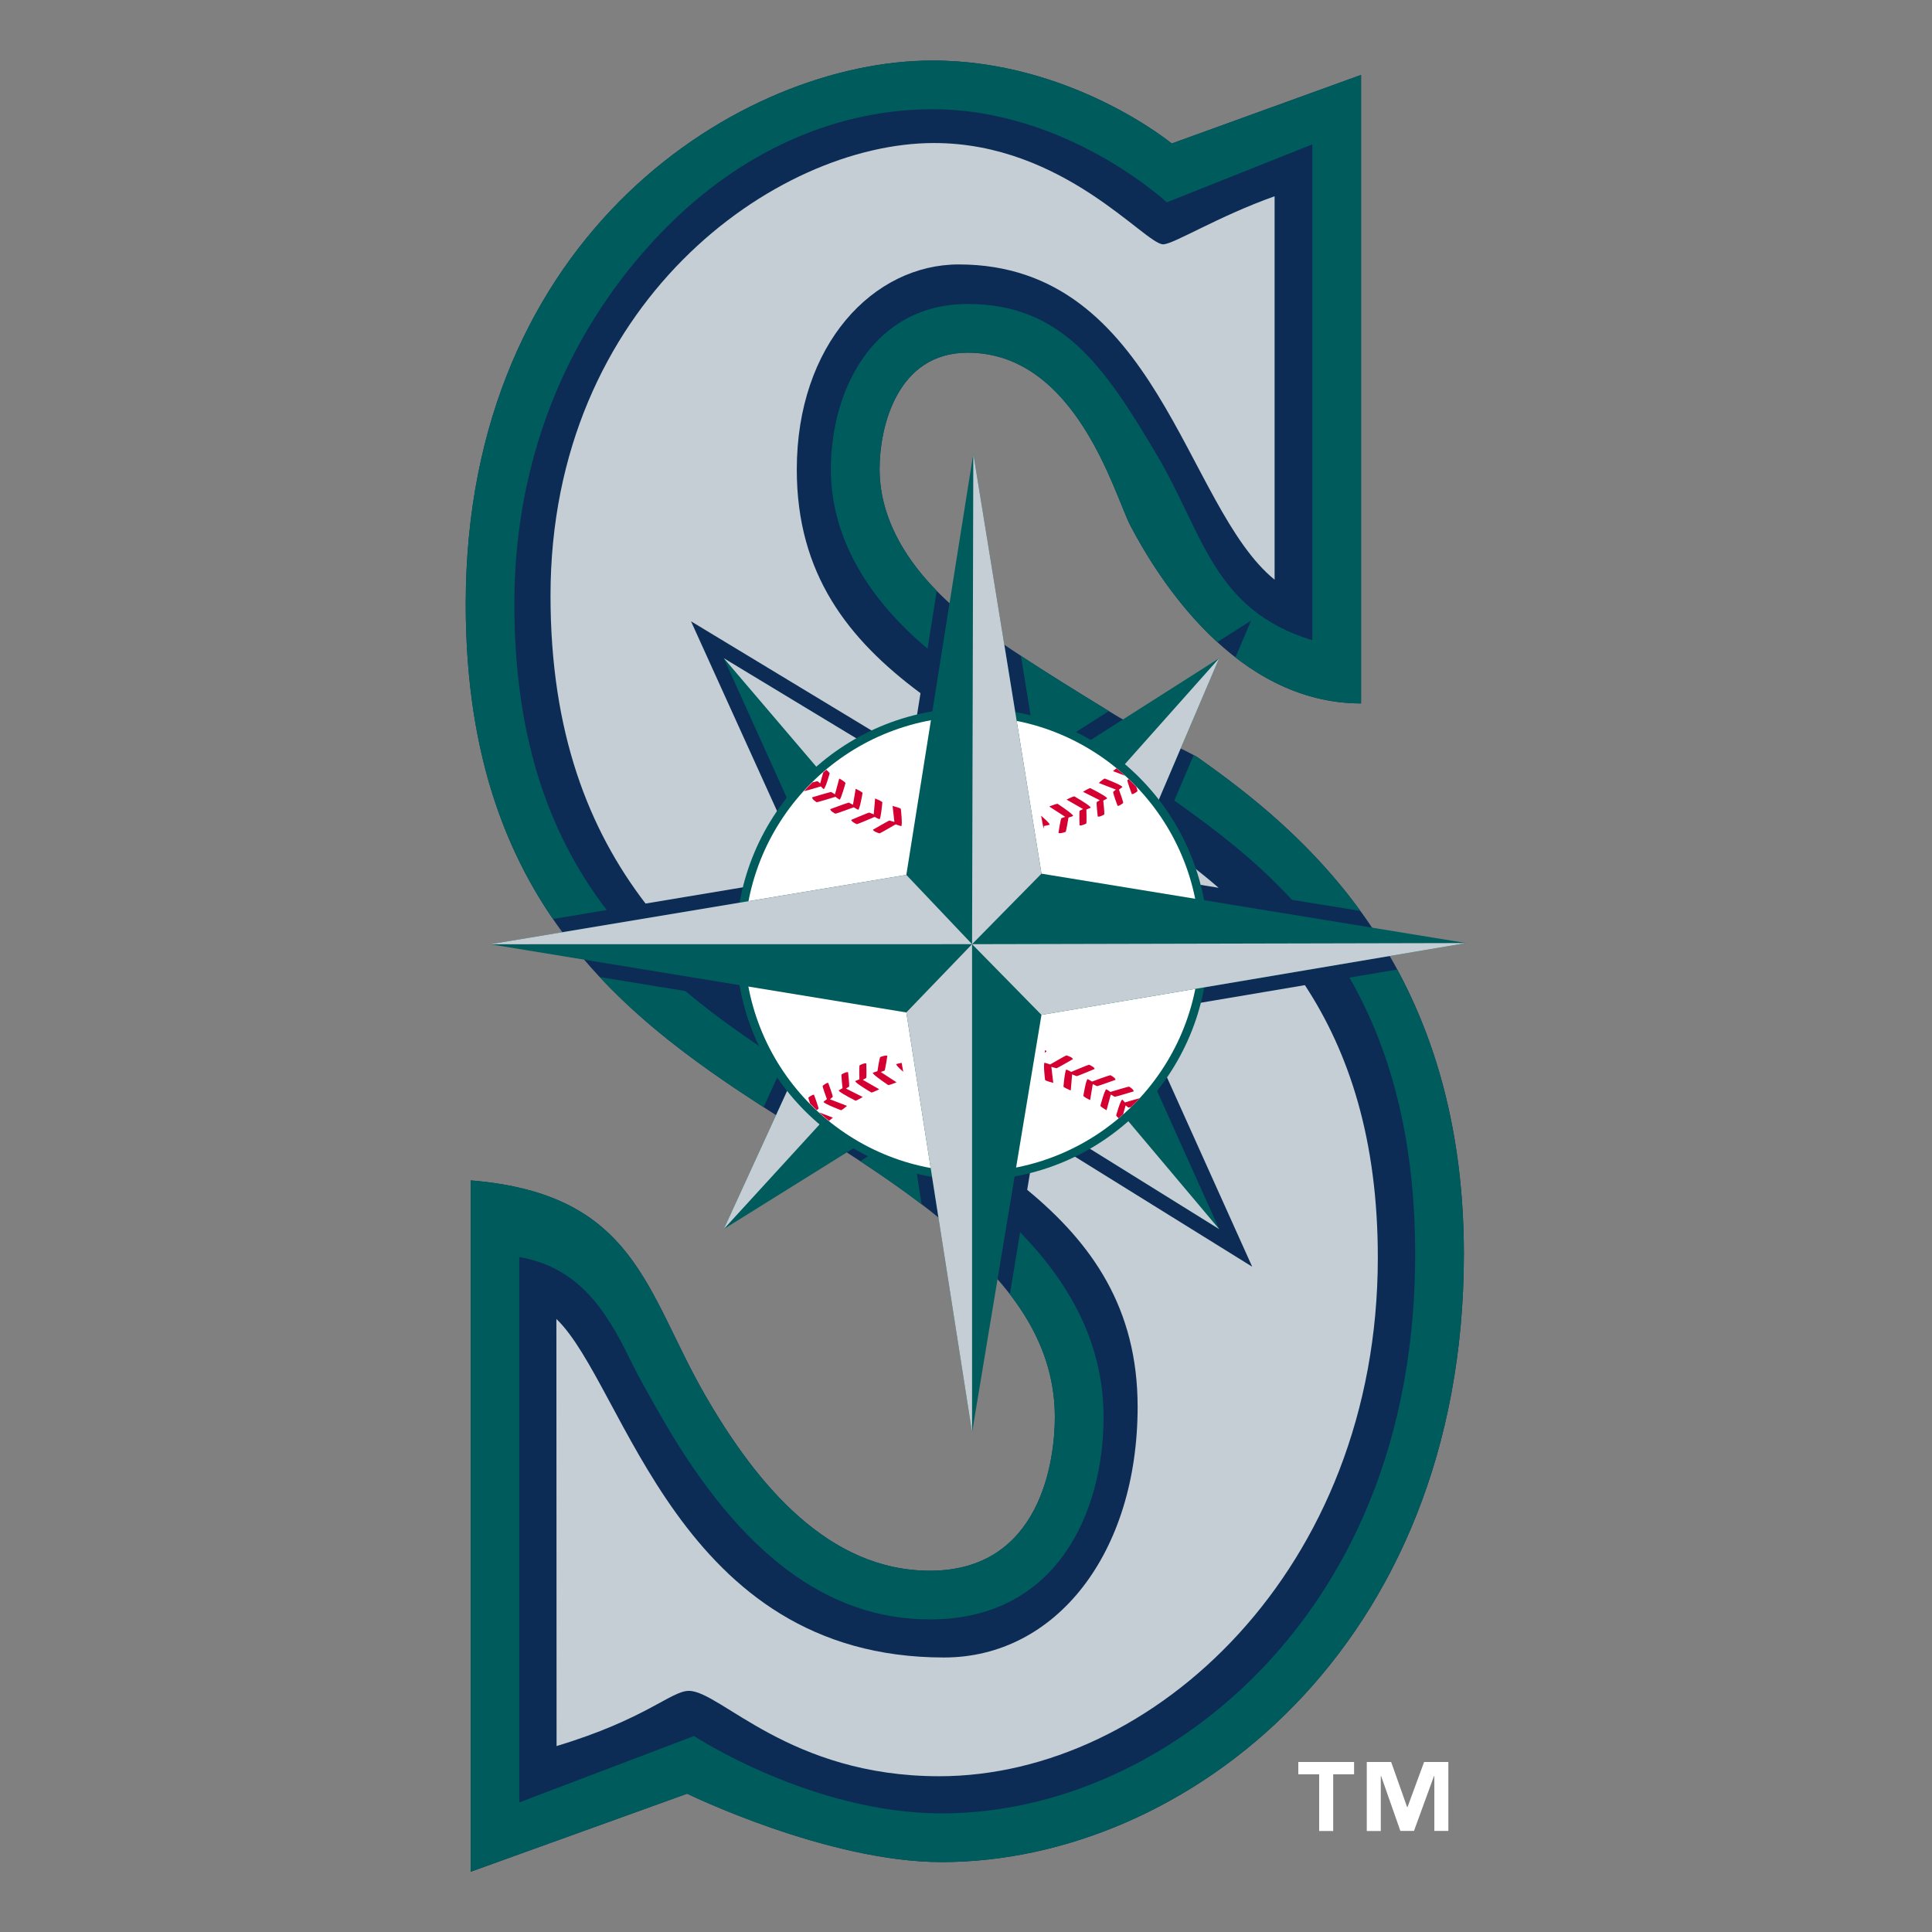 <svg width="250" height="250" viewBox="0 0 250 250" fill="none" xmlns="http://www.w3.org/2000/svg">
<rect x="0" y="0" width="250" height="250" fill="#808080" stroke="none"/>
<path d="M60.898 152.743C82.314 154.482 83.534 167.178 91.294 180.621C98.046 192.309 107.3 203.25 120.332 203.25C134.767 203.25 136.498 188.784 136.498 183.398C136.498 174.99 132.241 168.215 125.81 162.172C124.788 161.226 123.048 158.861 121.935 157.945C117.586 154.359 112.551 151.003 107.302 147.661C105.867 146.745 105.09 147.249 103.632 146.333C82.812 133.227 60.267 118.391 60.267 78.191C60.267 30.171 96.011 7.833 120.669 7.833C138.628 7.833 151.622 18.568 151.622 18.568L176.12 9.695V91.024C159.899 91.024 149.845 74.835 146.266 67.999C144.245 64.139 139.301 45.637 125.217 45.637C116.13 45.637 113.819 55.136 113.819 60.705C113.819 68.479 119.022 75.636 126.941 81.335C131.9 84.898 138.165 88.751 144.222 92.466C147.114 94.251 154.048 97.341 155.048 98.05C168.2 107.358 189.426 124.486 189.426 162.279C189.426 213.091 153.43 240.953 121.852 240.953C107.043 240.953 88.916 232.103 88.916 232.103L60.901 242.204V152.743H60.898Z" fill="#0C2C56"/>
<path d="M143.479 92.017C139.619 89.644 135.697 87.225 132.111 84.868L133.462 93.222C134.835 94.084 136.216 94.939 137.574 95.778L143.479 92.017ZM98.808 143.268L101.455 137.485C97.167 134.708 92.796 131.698 88.676 128.242L77.591 126.427C83.908 133.196 91.354 138.461 98.808 143.268ZM117.89 147.082C117.653 146.914 117.417 146.762 117.188 146.594L111.321 150.256C114.091 152.087 116.761 153.934 119.256 155.841L117.89 147.082Z" fill="#005C5C"/>
<path d="M174.614 126.502C180.466 136.646 183.121 148.685 183.121 162.28C183.121 189.776 172.157 206.82 162.964 216.28C151.611 227.954 136.627 234.652 121.849 234.652C105.072 234.652 89.798 224.642 89.798 224.642L67.192 233.233V162.661C74.753 163.974 78.331 169.345 81.474 175.799C82.741 178.394 84.213 180.957 85.838 183.779C95.855 201.113 107.131 209.551 120.331 209.551C136.917 209.551 142.8 195.467 142.8 183.398C142.8 174.761 139.252 166.903 132.004 159.457L130.676 167.483C134.293 172.168 136.497 177.371 136.497 183.398C136.497 188.784 134.766 203.25 120.331 203.25C107.3 203.25 98.045 192.31 91.293 180.621C83.534 167.178 82.313 154.482 60.897 152.743V242.205L88.912 232.104C88.912 232.104 107.039 240.954 121.848 240.954C153.426 240.954 189.422 213.092 189.422 162.28C189.422 146.853 185.882 134.875 180.801 125.456L174.614 126.502ZM155.045 98.052C154.93 97.968 154.725 97.846 154.465 97.709L151.955 103.584C156.754 106.995 162.231 111.068 167.176 116.432L176.026 117.874C169.296 108.611 161.271 102.454 155.045 98.052ZM78.506 117.758C70.48 107.291 66.558 94.336 66.558 78.192C66.558 53.137 78.521 36.833 87.196 28.471C97.053 18.965 108.886 14.136 120.666 14.136C138.077 14.136 150.985 26.183 150.985 26.183L169.815 18.683V82.846C156.952 78.917 155.777 69.129 149.65 58.791C142.906 47.4 137.405 39.336 125.213 39.336C113.051 39.336 107.513 50.414 107.513 60.706C107.513 69.091 111.831 77.056 120.025 83.93L121.215 76.453C116.607 71.753 113.815 66.397 113.815 60.706C113.815 55.136 116.127 45.638 125.213 45.638C139.297 45.638 144.24 64.139 146.262 68C148.177 71.655 151.947 77.987 157.516 83.091L161.895 80.299L159.866 85.067C164.314 88.516 169.738 91.025 176.117 91.025V9.696L151.619 18.569C151.619 18.569 138.626 7.834 120.666 7.834C96.008 7.834 60.264 30.173 60.264 78.192C60.264 96.106 64.743 108.984 71.548 118.918L78.506 117.758Z" fill="#005C5C"/>
<path d="M104.4 113.44L89.417 80.397L117.852 97.594L119.111 89.698C109.757 82.74 103.104 74.309 103.104 60.76C103.104 44.586 113.015 34.218 124.054 34.218C149.834 34.218 153.305 65.59 164.933 75.012V25.397C157.609 27.999 151.856 31.615 150.513 31.615C148.156 31.615 137.642 18.508 120.865 18.508C100.35 18.508 71.236 39.252 71.236 77.087C71.236 94.81 76.18 107.33 83.534 116.92L104.4 113.44ZM149.734 108.779L147.819 113.265L157.692 114.883C155.151 112.677 152.474 110.671 149.734 108.779ZM96.176 129.47C98.365 131.187 100.616 132.8 102.905 134.341L104.515 130.835L96.176 129.47ZM147.613 131.064L147.659 131.971L162.033 163.911L134.139 146.593L132.918 153.963C141.356 160.921 147.208 169.314 147.208 182.039C147.208 200.944 136.657 214.479 122.161 214.479C87.661 214.479 80.947 179.307 71.997 170.67L72.02 225.938C83.571 222.459 86.829 218.797 89.14 218.797C93.23 218.797 102.156 229.844 121.535 229.844C149.229 229.844 178.29 203.034 178.29 162.721C178.29 147.492 174.598 136.246 168.852 127.477L147.613 131.064Z" fill="#C4CED4"/>
<path d="M93.658 85.173L106.888 114.47L106.728 130.538L93.658 159.045L120.438 142.352L129.883 141.711L157.761 159.045L145.79 132.422L144.852 115.417L157.761 85.173L133.507 100.607L120.743 101.554" fill="#005C5C"/>
<path d="M93.658 85.173L114.609 109.74L106.728 130.538L93.658 159.045L115.86 134.783L129.883 141.711L157.761 159.045L132.561 129.119L144.852 115.417L157.761 85.173L134.766 111.006L120.743 101.554" fill="#C4CED4"/>
<path d="M156.342 122.176C156.342 139.056 142.662 152.728 125.786 152.728C108.91 152.728 95.23 139.056 95.23 122.176C95.23 105.3 108.91 91.62 125.786 91.62C142.662 91.62 156.342 105.3 156.342 122.176Z" fill="#005C5C"/>
<path d="M155.243 122.176C155.243 138.446 142.059 151.629 125.785 151.629C109.519 151.629 96.328 138.445 96.328 122.176C96.328 105.91 109.519 92.719 125.785 92.719C142.06 92.719 155.243 105.91 155.243 122.176Z" fill="white"/>
<path d="M106.583 102.111C106.812 102.042 107.361 100.074 107.361 100.074C107.323 99.967 107.056 99.723 106.934 99.609C106.797 99.715 106.66 99.845 106.522 99.96L106.133 101.372L105.79 101.09C105.744 101.082 105.47 101.151 105.134 101.242C104.76 101.608 104.394 101.982 104.043 102.379C104.546 102.265 105.958 101.837 106.217 101.761C106.361 101.928 106.583 102.111 106.583 102.111Z" fill="#D50032"/>
<path d="M108.643 103.476C108.841 103.393 109.406 101.332 109.406 101.332C109.338 101.164 108.765 100.829 108.765 100.829L108.597 100.745L108.551 100.912L108.048 102.782L107.552 102.484C107.43 102.469 105.088 103.178 105.088 103.178C105.057 103.437 105.683 103.811 105.683 103.811C105.789 103.819 107.865 103.186 108.117 103.102C108.307 103.278 108.643 103.476 108.643 103.476ZM108.101 105.292C108.215 105.3 110.313 104.521 110.481 104.46C110.694 104.613 111.053 104.788 111.053 104.788C111.266 104.689 111.617 102.606 111.617 102.606C111.533 102.461 110.892 102.148 110.892 102.148L110.717 102.071L110.694 102.262L110.374 104.131L109.832 103.857C109.71 103.857 107.436 104.704 107.436 104.704C107.422 104.964 108.101 105.292 108.101 105.292ZM110.207 106.215C110.375 106.444 110.871 106.65 110.871 106.65C110.978 106.65 113.03 105.773 113.183 105.704C113.404 105.849 113.801 106.009 113.801 106.009C114 105.902 114.175 103.812 114.175 103.812C114.084 103.667 113.42 103.4 113.42 103.4L113.237 103.316L113.222 103.507L113.062 105.376L112.482 105.147C112.36 105.147 110.148 106.093 110.148 106.093C110.146 106.124 110.168 106.177 110.207 106.215ZM112.968 107.36C112.976 107.405 113.007 107.436 113.045 107.489H113.052C113.251 107.687 113.815 107.84 113.815 107.84C113.914 107.825 115.783 106.734 115.905 106.665C116.164 106.779 116.622 106.901 116.622 106.901C116.805 106.741 116.568 104.666 116.568 104.666C116.462 104.544 115.706 104.346 115.706 104.346L115.507 104.285L115.523 104.498L115.736 106.36L115.08 106.177C114.975 106.2 112.968 107.36 112.968 107.36ZM135.032 107.23C135.055 107.07 135.078 106.948 135.086 106.879C135.354 106.849 135.826 106.719 135.826 106.719C135.834 106.689 135.803 106.643 135.772 106.589H135.78L135.75 106.559C135.574 106.315 135.124 105.903 134.72 105.552C134.834 106.139 134.934 106.704 135.032 107.23ZM137.337 105.879C137.237 106.001 136.963 107.771 136.963 107.771C137.153 107.924 137.894 107.642 137.894 107.642C137.97 107.543 138.222 106.047 138.26 105.795C138.504 105.719 138.856 105.597 138.856 105.597C138.856 105.567 138.833 105.521 138.794 105.46L138.81 105.452L138.748 105.422C138.352 104.987 136.849 104.01 136.849 104.01C136.719 103.995 136.033 104.262 136.033 104.262L135.773 104.361L137.834 105.696M139.709 104.911C139.633 105.041 139.694 106.795 139.694 106.795C139.9 106.91 140.564 106.566 140.564 106.566C140.625 106.451 140.586 105.055 140.579 104.75C140.815 104.666 141.143 104.506 141.143 104.506C141.143 104.475 141.113 104.445 141.052 104.384H141.074L141.02 104.361C140.601 103.949 139.021 103.048 139.021 103.048C138.884 103.041 138.258 103.346 138.258 103.346L138.014 103.468L140.143 104.689M141.922 103.781C141.846 103.926 142.044 105.651 142.044 105.651C142.266 105.765 142.883 105.399 142.883 105.399C142.945 105.277 142.792 103.873 142.762 103.591C142.991 103.492 143.265 103.324 143.265 103.324C143.265 103.286 143.235 103.248 143.181 103.202H143.189L143.159 103.179C142.731 102.805 141.084 101.981 141.084 101.981C140.938 101.981 140.366 102.324 140.366 102.324L140.145 102.461L142.319 103.552M144.043 102.469C143.997 102.629 144.615 104.277 144.615 104.277C144.844 104.33 145.34 103.903 145.34 103.903C145.37 103.774 144.905 102.492 144.791 102.179C144.981 102.057 145.233 101.836 145.233 101.836C145.195 101.6 142.96 100.745 142.96 100.745C142.814 100.768 142.364 101.157 142.364 101.157L142.189 101.318L144.393 102.172M146.454 102.751C146.683 102.812 147.186 102.385 147.186 102.385C147.201 102.324 147.132 102.095 147.033 101.805C146.713 101.477 146.378 101.141 146.042 100.813L145.882 100.958C145.844 101.104 146.454 102.751 146.454 102.751ZM144.027 99.784L145.584 100.379C145.218 100.051 144.852 99.731 144.471 99.418C144.333 99.525 144.203 99.631 144.203 99.631M145.218 142.291C144.974 142.367 144.432 144.336 144.432 144.336C144.455 144.412 144.616 144.58 144.753 144.702C144.951 144.534 145.142 144.366 145.332 144.198L145.652 143.038L145.996 143.313C146.026 143.328 146.164 143.297 146.362 143.251C146.736 142.87 147.11 142.504 147.476 142.106C146.85 142.274 145.797 142.58 145.568 142.656C145.424 142.474 145.218 142.291 145.218 142.291Z" fill="#D50032"/>
<path d="M146.11 140.612C145.996 140.596 143.936 141.222 143.676 141.299C143.486 141.131 143.15 140.948 143.15 140.948C142.936 141.04 142.387 143.084 142.387 143.084C142.448 143.237 143.035 143.572 143.035 143.572L143.187 143.664L143.737 141.635L144.24 141.925C144.346 141.94 146.697 141.223 146.697 141.223C146.729 140.979 146.11 140.612 146.11 140.612ZM143.692 139.132C143.577 139.117 141.433 139.896 141.303 139.956C141.097 139.804 140.731 139.636 140.731 139.636C140.525 139.728 140.182 141.803 140.182 141.803C140.258 141.955 140.884 142.261 140.884 142.261L141.067 142.337L141.403 140.276L141.952 140.551C142.074 140.551 144.348 139.727 144.348 139.727C144.363 139.468 143.692 139.132 143.692 139.132ZM141.579 138.187C141.411 137.973 140.923 137.775 140.923 137.775C140.809 137.775 138.733 138.66 138.611 138.706C138.382 138.554 137.985 138.4 137.985 138.4C137.787 138.507 137.611 140.613 137.611 140.613C137.695 140.735 138.367 141.025 138.367 141.025L138.557 141.101L138.732 139.026L139.312 139.255C139.434 139.255 141.647 138.324 141.647 138.324C141.647 138.277 141.617 138.232 141.579 138.187ZM138.824 137.057C138.824 137.012 138.794 136.966 138.748 136.92C138.55 136.722 137.985 136.568 137.985 136.568C137.879 136.584 135.97 137.698 135.88 137.744C135.636 137.637 135.162 137.515 135.162 137.515C134.979 137.667 135.231 139.758 135.231 139.743C135.33 139.881 136.092 140.064 136.092 140.064L136.29 140.125L136.046 138.05L136.718 138.234C136.825 138.217 138.824 137.057 138.824 137.057ZM135.346 135.943H135.33C135.314 135.927 135.276 135.897 135.238 135.881C135.223 136.003 135.2 136.11 135.177 136.233C135.329 136.126 135.421 136.049 135.421 136.049C135.414 136.02 135.376 135.989 135.346 135.943ZM114.464 138.537C114.548 138.431 114.822 136.63 114.822 136.63C114.639 136.492 113.899 136.782 113.899 136.782C113.815 136.874 113.571 138.354 113.54 138.613C113.289 138.689 112.937 138.811 112.937 138.811C112.929 138.857 113.036 138.979 113.036 138.979C113.448 139.421 114.943 140.414 114.943 140.414C115.065 140.414 115.759 140.154 115.759 140.154L116.011 140.048L113.974 138.721M112.083 139.498C112.152 139.376 112.098 137.622 112.098 137.622C111.877 137.5 111.236 137.851 111.236 137.851C111.16 137.957 111.191 139.376 111.206 139.666C110.97 139.742 110.657 139.895 110.657 139.895C110.657 139.925 110.771 140.047 110.771 140.047C111.198 140.459 112.763 141.374 112.763 141.374C112.9 141.374 113.534 141.069 113.534 141.069L113.77 140.947L111.642 139.726M109.871 140.612C109.939 140.49 109.741 138.751 109.741 138.751C109.527 138.644 108.909 139.025 108.909 139.025C108.84 139.131 108.993 140.536 109.023 140.81C108.81 140.932 108.52 141.1 108.52 141.1C108.528 141.116 108.558 141.146 108.604 141.206H108.596L108.619 141.222C109.031 141.588 110.702 142.427 110.702 142.427C110.847 142.427 111.419 142.076 111.419 142.076L111.64 141.954L109.466 140.855M107.758 141.939C107.788 141.787 107.17 140.124 107.17 140.124C106.949 140.078 106.453 140.506 106.453 140.506C106.415 140.628 106.888 141.925 107.002 142.23C106.811 142.352 106.559 142.582 106.559 142.582C106.597 142.811 108.833 143.665 108.833 143.665C108.978 143.635 109.436 143.238 109.436 143.238L109.604 143.1L107.392 142.246M105.332 141.665C105.103 141.604 104.607 142.031 104.607 142.031C104.592 142.093 104.699 142.443 104.829 142.809C105.111 143.099 105.401 143.389 105.691 143.663L105.912 143.465C105.949 143.313 105.332 141.665 105.332 141.665ZM107.773 144.625L105.987 143.938C106.407 144.32 106.834 144.686 107.269 145.037C107.421 144.915 107.589 144.778 107.589 144.778M116.669 137.53C116.409 137.576 115.967 137.698 115.967 137.698C115.967 137.728 115.982 137.774 116.028 137.82L116.013 137.835L116.043 137.851C116.188 138.065 116.539 138.385 116.882 138.69C116.806 138.293 116.729 137.911 116.669 137.53Z" fill="#D50032"/>
<path d="M125.946 58.707L117.279 113.211L63.416 122.184L117.279 131.011L125.786 185.352L134.766 131.323L189.735 122.031L134.766 113.051" fill="#005C5C"/>
<path d="M125.946 58.707L125.786 122.176L117.279 113.211L63.416 122.184L125.786 122.176L117.279 131.011L125.786 185.352V122.176L134.766 131.323L189.735 122.031L125.786 122.176L134.766 113.051" fill="#C4CED4"/>
<path d="M172.515 229.593H175.217V228H168V229.593H170.698V236.931H172.515V229.593Z" fill="white"/>
<path d="M185.603 236.92H187.417L187.416 228H184.278L182.13 233.841H182.083L180.015 228H176.86V236.931H178.674V229.821H178.717L181.207 236.92H182.969L185.557 229.821H185.603V236.92Z" fill="white"/>
</svg>
